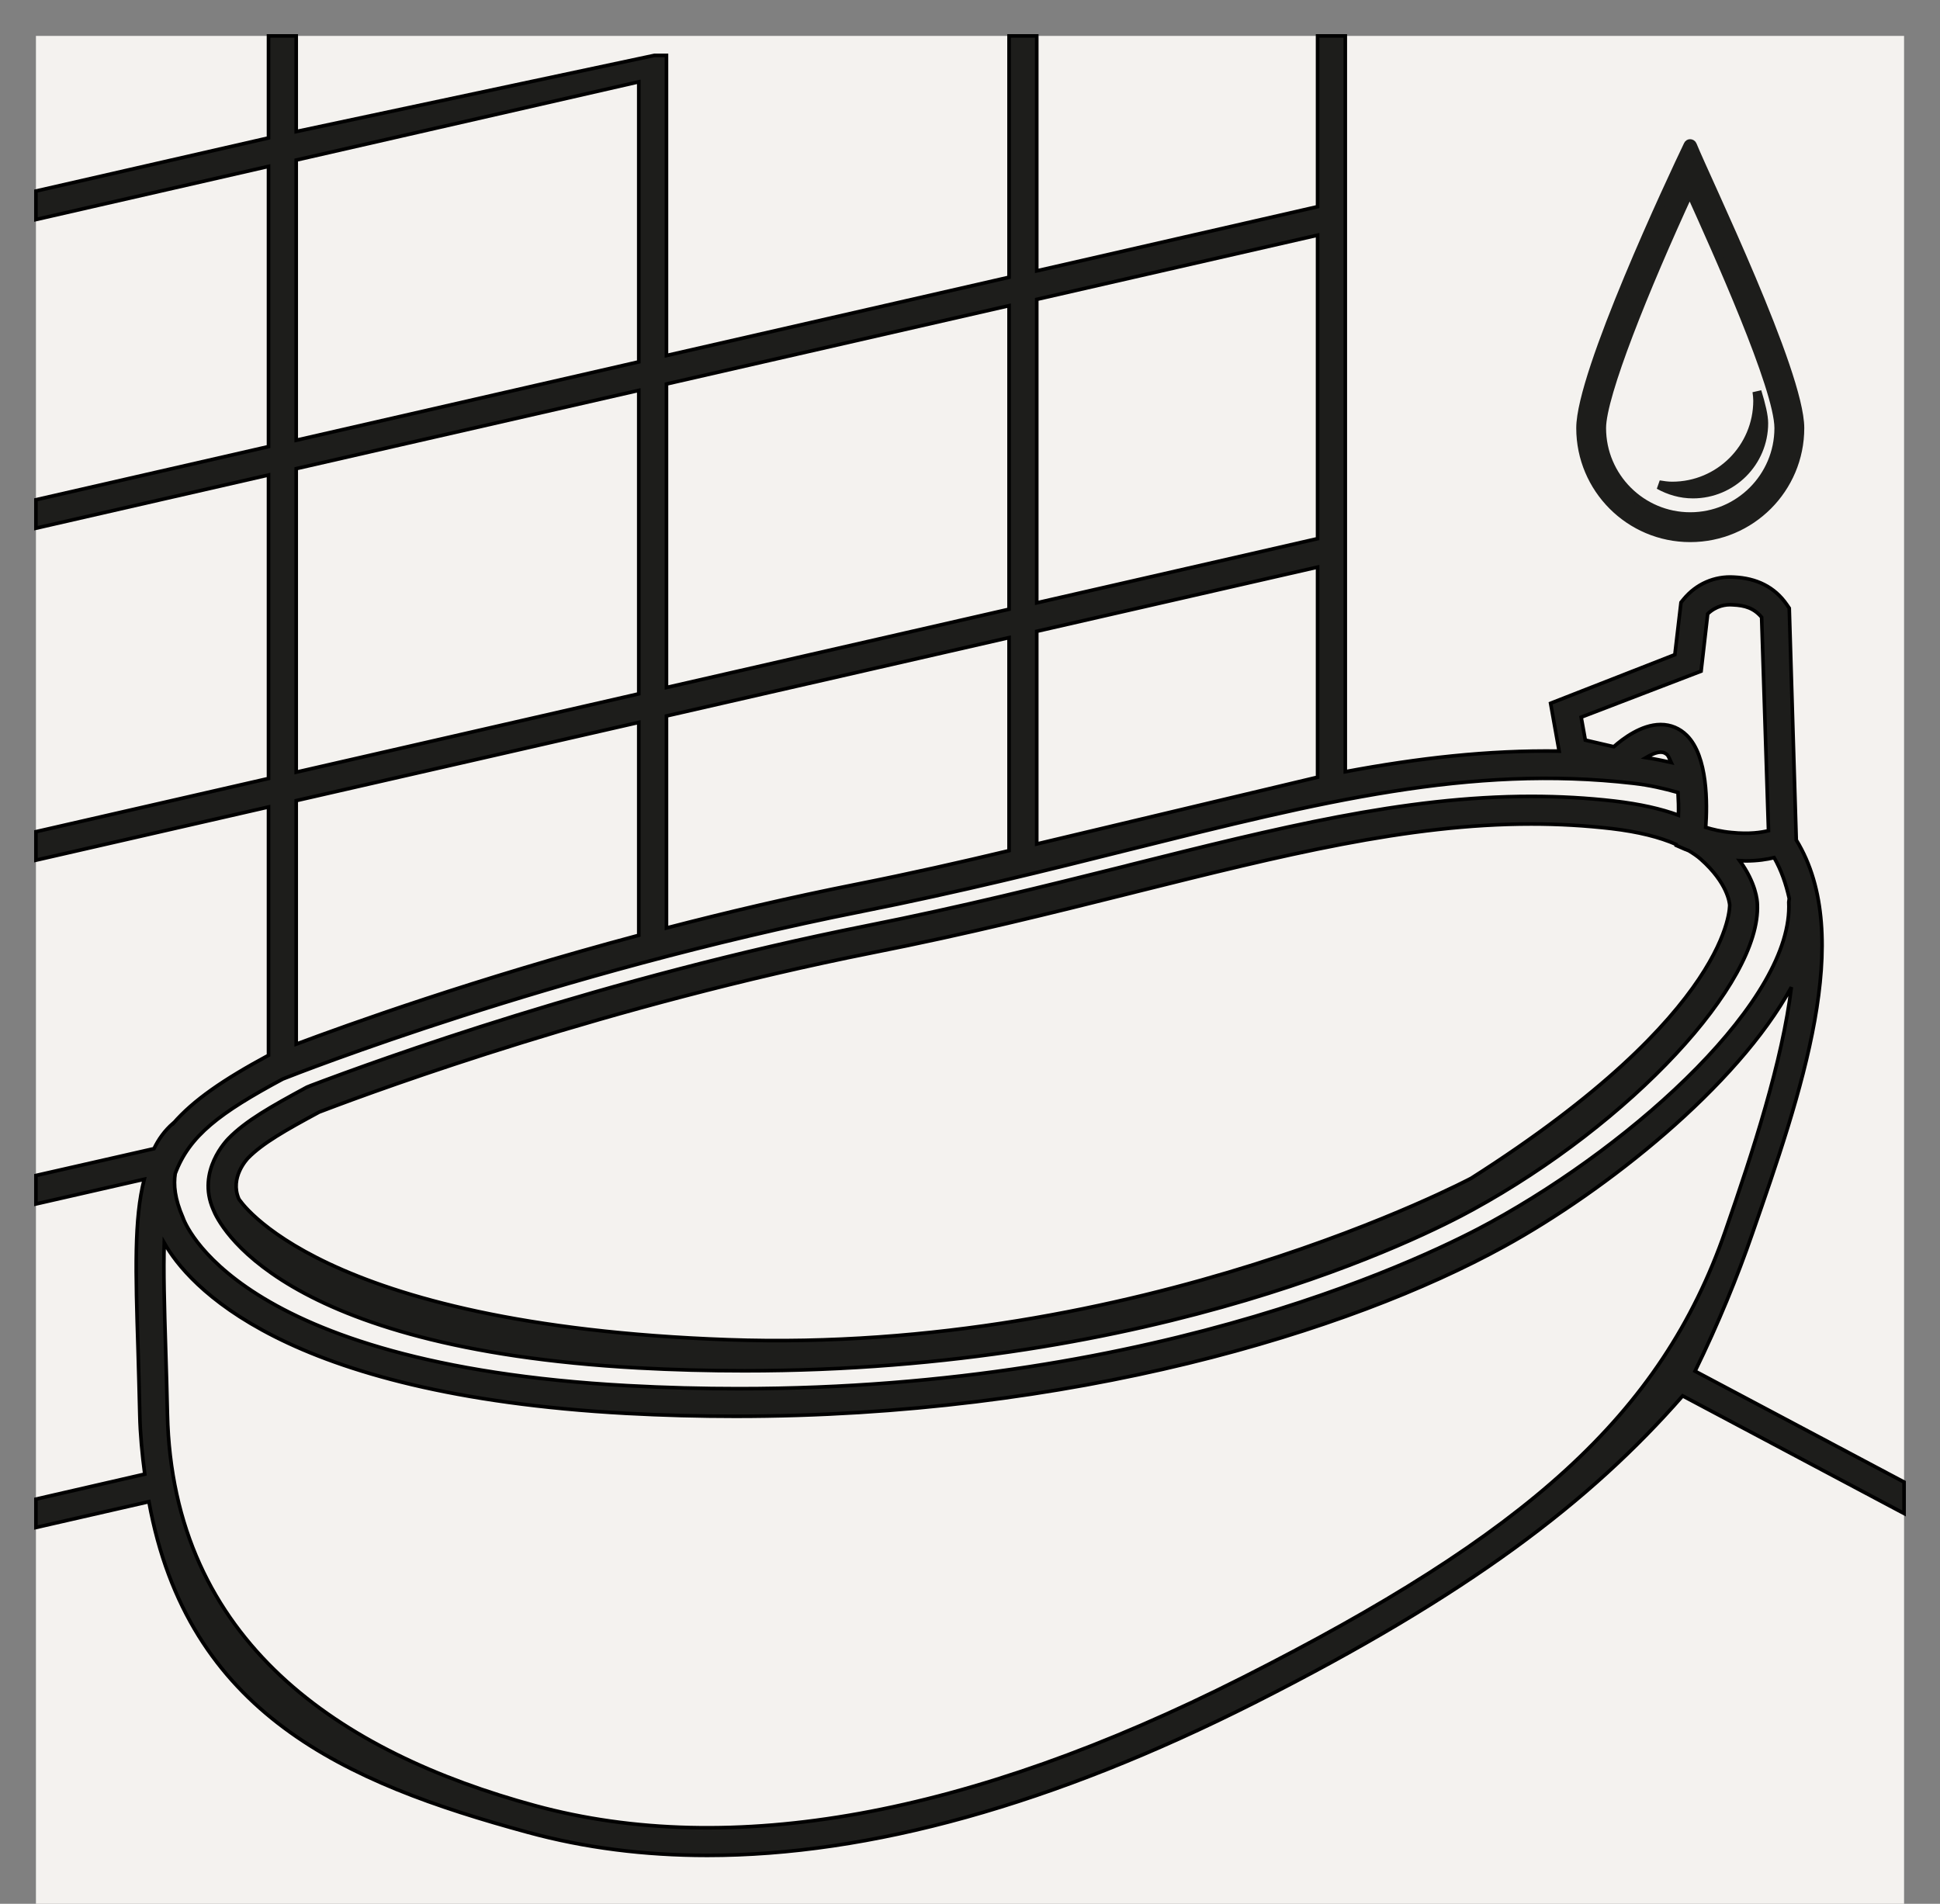 <?xml version="1.0" encoding="UTF-8"?>
<svg width="54px" height="53px" viewBox="0 0 54 53" version="1.1" xmlns="http://www.w3.org/2000/svg" xmlns:xlink="http://www.w3.org/1999/xlink">
    <rect x="0" y="0" width="54" height="53" fill="#808080" stroke="none"/>
    <title>Aplicacoes-Banheiras</title>
    <g id="Ícones" stroke="none" stroke-width="1" fill="none" fill-rule="evenodd">
        <g id="ícones-aplicações-recomendadas" transform="translate(-171, -208)">
            <g id="Aplicacoes-Banheiras" transform="translate(172, 209)">
                <rect id="Rectangle" fill="#F4F2EF" x="0" y="0" width="52" height="52"></rect>
                <g id="Group-5" transform="translate(0, 0)" fill="#1D1D1B" stroke="#000000" stroke-width="0.1">
                    <path d="M3.571,33.601 C4.226,34.759 6.842,37.825 16.431,38.347 C17.462,38.402 18.472,38.429 19.468,38.429 C28.843,38.429 36.554,36.076 40.869,33.699 C43.696,32.148 47.353,29.245 48.863,26.482 C48.612,28.547 47.8,31.039 47.025,33.272 C45.245,38.404 41.466,41.724 33.576,45.71 C25.968,49.553 19.346,50.751 13.897,49.269 C8.49,47.799 3.803,44.715 3.66,38.369 C3.648,37.713 3.626,37.116 3.611,36.566 C3.574,35.345 3.546,34.385 3.571,33.601 L3.571,33.601 Z M3.877,31.673 C4.27,30.615 5.121,29.979 6.873,29.038 C7.294,28.871 14.389,26.083 22.99,24.374 C25.731,23.828 28.143,23.228 30.477,22.643 C35.75,21.326 39.92,20.284 44.457,20.806 C44.923,20.858 45.325,20.954 45.707,21.062 C45.719,21.27 45.728,21.485 45.719,21.695 C45.235,21.516 44.65,21.385 43.942,21.302 C43.18,21.214 42.421,21.171 41.621,21.171 C38.075,21.171 34.536,22.056 30.439,23.081 L30.322,23.112 C28.08,23.67 25.765,24.248 23.135,24.77 C15.827,26.223 9.561,28.498 7.653,29.221 L7.54,29.267 C6.535,29.81 5.84,30.203 5.36,30.696 C5.323,30.734 4.467,31.6 4.935,32.671 C5.089,33.067 6.731,36.534 16.755,37.082 C17.74,37.136 18.738,37.162 19.722,37.162 C31.255,37.162 38.631,33.427 39.989,32.68 C44.392,30.27 48.018,26.376 47.916,24.173 C47.914,24.069 47.875,23.576 47.422,22.958 C47.474,22.96 47.534,22.967 47.583,22.967 C47.928,22.967 48.185,22.924 48.383,22.876 C48.579,23.219 48.714,23.605 48.804,24.014 L48.791,24.115 C48.93,26.792 44.593,30.776 40.497,33.024 C39.006,33.845 31.441,37.66 19.56,37.66 C18.56,37.66 17.531,37.634 16.473,37.576 C5.504,36.978 4.12,32.984 4.093,32.9 C3.861,32.369 3.829,31.984 3.877,31.673 L3.877,31.673 Z M7.245,21.289 L16.78,19.111 L16.78,25.038 C12.214,26.257 8.665,27.536 7.245,28.068 L7.245,21.289 Z M7.245,12.047 L16.78,9.868 L16.78,18.316 L7.245,20.497 L7.245,12.047 Z M7.245,3.456 L16.78,1.278 L16.78,9.074 L7.245,11.256 L7.245,3.456 Z M17.551,18.932 L27.087,16.751 L27.087,22.682 C25.739,23.003 24.341,23.32 22.84,23.618 C20.988,23.985 19.214,24.403 17.551,24.835 L17.551,18.932 Z M17.551,9.69 L27.087,7.51 L27.087,15.961 L17.551,18.14 L17.551,9.69 Z M27.858,16.575 L35.675,14.788 L35.675,20.637 L27.858,22.496 L27.858,16.575 Z M27.858,7.334 L35.675,5.547 L35.675,13.996 L27.858,15.783 L27.858,7.334 Z M45.515,20.226 C45.286,20.175 45.059,20.128 44.815,20.091 C44.955,20.009 45.1,19.942 45.223,19.94 L45.228,19.94 C45.302,19.94 45.356,19.965 45.412,20.016 C45.453,20.063 45.48,20.155 45.515,20.226 L45.515,20.226 Z M45.912,22.646 C45.917,22.65 45.956,22.665 46.009,22.684 C46.128,22.757 46.243,22.832 46.337,22.916 C47.098,23.588 47.142,24.149 47.146,24.193 C47.146,24.193 47.263,27.152 39.953,31.801 C39.953,31.801 30.719,36.708 19.269,36.297 C7.818,35.888 5.648,32.378 5.648,32.378 C5.387,31.779 5.884,31.261 5.906,31.238 C6.312,30.824 6.953,30.462 7.883,29.96 C7.902,29.954 7.927,29.944 7.954,29.933 C9.699,29.267 15.963,26.982 23.285,25.523 C25.933,25 28.26,24.419 30.508,23.857 L30.625,23.827 C34.673,22.819 38.172,21.94 41.621,21.94 C42.395,21.94 43.123,21.983 43.853,22.067 C44.616,22.157 45.197,22.307 45.654,22.506 L45.654,22.533 L45.912,22.646 Z M46.35,17.685 L46.534,16.089 C46.765,15.867 47.033,15.821 47.23,15.838 C47.575,15.853 47.819,15.93 48.035,16.184 L48.226,22.126 C48.032,22.174 47.696,22.228 47.2,22.177 C46.914,22.152 46.659,22.089 46.478,22.033 C46.524,21.386 46.54,20.061 45.956,19.476 C45.758,19.277 45.506,19.171 45.228,19.171 L45.216,19.171 C44.687,19.175 44.177,19.561 43.92,19.788 L43.127,19.604 L43.012,18.966 L46.35,17.685 Z M18.69,50.653 C23.212,50.653 28.316,49.233 33.926,46.399 C39.897,43.38 43.27,40.793 45.837,37.86 L52,41.134 L52,40.26 L46.182,37.172 C46.83,35.845 47.358,34.55 47.773,33.35 C49.124,29.465 50.648,25.065 48.999,22.385 L48.804,15.932 L48.738,15.835 C48.395,15.335 47.887,15.096 47.265,15.067 C46.72,15.033 46.212,15.26 45.866,15.679 L45.791,15.771 L45.62,17.226 L42.161,18.579 L42.399,19.911 C40.42,19.882 38.46,20.107 36.446,20.484 L36.446,0 L35.675,0 L35.675,4.754 L27.858,6.541 L27.858,0 L27.087,0 L27.087,6.719 L17.551,8.898 L17.551,1.102 L17.551,0.542 L17.215,0.542 L7.245,2.663 L7.245,0 L6.474,0 L6.474,2.84 L0,4.319 L0,5.112 L6.474,3.632 L6.474,11.433 L0,12.913 L0,13.705 L6.474,12.224 L6.474,20.673 L0,22.154 L0,22.947 L6.474,21.466 L6.474,28.379 C5.215,29.057 4.381,29.632 3.825,30.274 L3.82,30.27 C3.578,30.481 3.411,30.72 3.287,30.978 L0,31.725 L0,32.518 L3.015,31.83 C2.731,32.936 2.773,34.383 2.843,36.589 C2.858,37.138 2.877,37.732 2.891,38.385 C2.903,38.939 2.957,39.491 3.03,40.039 L0,40.735 L0,41.525 L3.145,40.806 C4.218,46.707 8.582,48.621 13.695,50.011 C15.271,50.442 16.937,50.653 18.69,50.653 Z" id="Fill-1"></path>
                </g>
                <g id="Group-21" transform="translate(43, 3)">
                    <g id="Group-8" transform="translate(-0, 0)">
                        <path d="M3.033,1.309 C3.035,1.316 3.038,1.322 3.042,1.327 C3.782,2.967 5.516,6.808 5.516,7.917 C5.516,9.278 4.41,10.386 3.047,10.386 C1.687,10.386 0.58,9.278 0.58,7.917 C0.58,7.008 1.776,4.034 3.033,1.309 M3.044,0 C3.022,0 3.001,0.011 2.99,0.036 C2.538,0.979 7.10542736e-15,6.385 7.10542736e-15,7.917 C7.10542736e-15,9.601 1.364,10.967 3.047,10.967 C4.733,10.967 6.097,9.601 6.097,7.917 C6.097,6.372 3.501,1.013 3.107,0.043 C3.096,0.015 3.071,0 3.044,0" id="Fill-5" fill="#1D1D1B"></path>
                        <path d="M3.033,1.309 C3.035,1.316 3.038,1.322 3.042,1.327 C3.782,2.967 5.516,6.808 5.516,7.917 C5.516,9.278 4.41,10.386 3.047,10.386 C1.687,10.386 0.58,9.278 0.58,7.917 C0.58,7.008 1.776,4.034 3.033,1.309 M3.044,0 C3.022,0 3.001,0.011 2.99,0.036 C2.538,0.979 7.10542736e-15,6.385 7.10542736e-15,7.917 C7.10542736e-15,9.601 1.364,10.967 3.047,10.967 C4.733,10.967 6.097,9.601 6.097,7.917 C6.097,6.372 3.501,1.013 3.107,0.043 C3.096,0.015 3.071,0 3.044,0" id="Stroke-7" stroke="#1D1D1B" stroke-width="0.25"></path>
                    </g>
                    <g id="Group-12" transform="translate(2.178, 6.901)">
                        <path d="M0.945,2.849 C0.601,2.849 0.282,2.752 0,2.596 C0.12,2.616 0.242,2.634 0.368,2.634 C1.684,2.634 2.749,1.567 2.749,0.253 C2.749,0.18 2.741,0.095 2.727,0 C2.84,0.366 2.914,0.676 2.914,0.881 C2.914,1.967 2.031,2.849 0.945,2.849" id="Fill-9" fill="#1D1D1B"></path>
                        <path d="M0.945,2.849 C0.601,2.849 0.282,2.752 0,2.596 C0.12,2.616 0.242,2.634 0.368,2.634 C1.684,2.634 2.749,1.567 2.749,0.253 C2.749,0.18 2.741,0.095 2.727,0 C2.84,0.366 2.914,0.676 2.914,0.881 C2.914,1.967 2.031,2.849 0.945,2.849" id="Stroke-11" stroke="#1D1D1B" stroke-width="0.25"></path>
                    </g>
                </g>
            </g>
        </g>
    </g>
</svg>